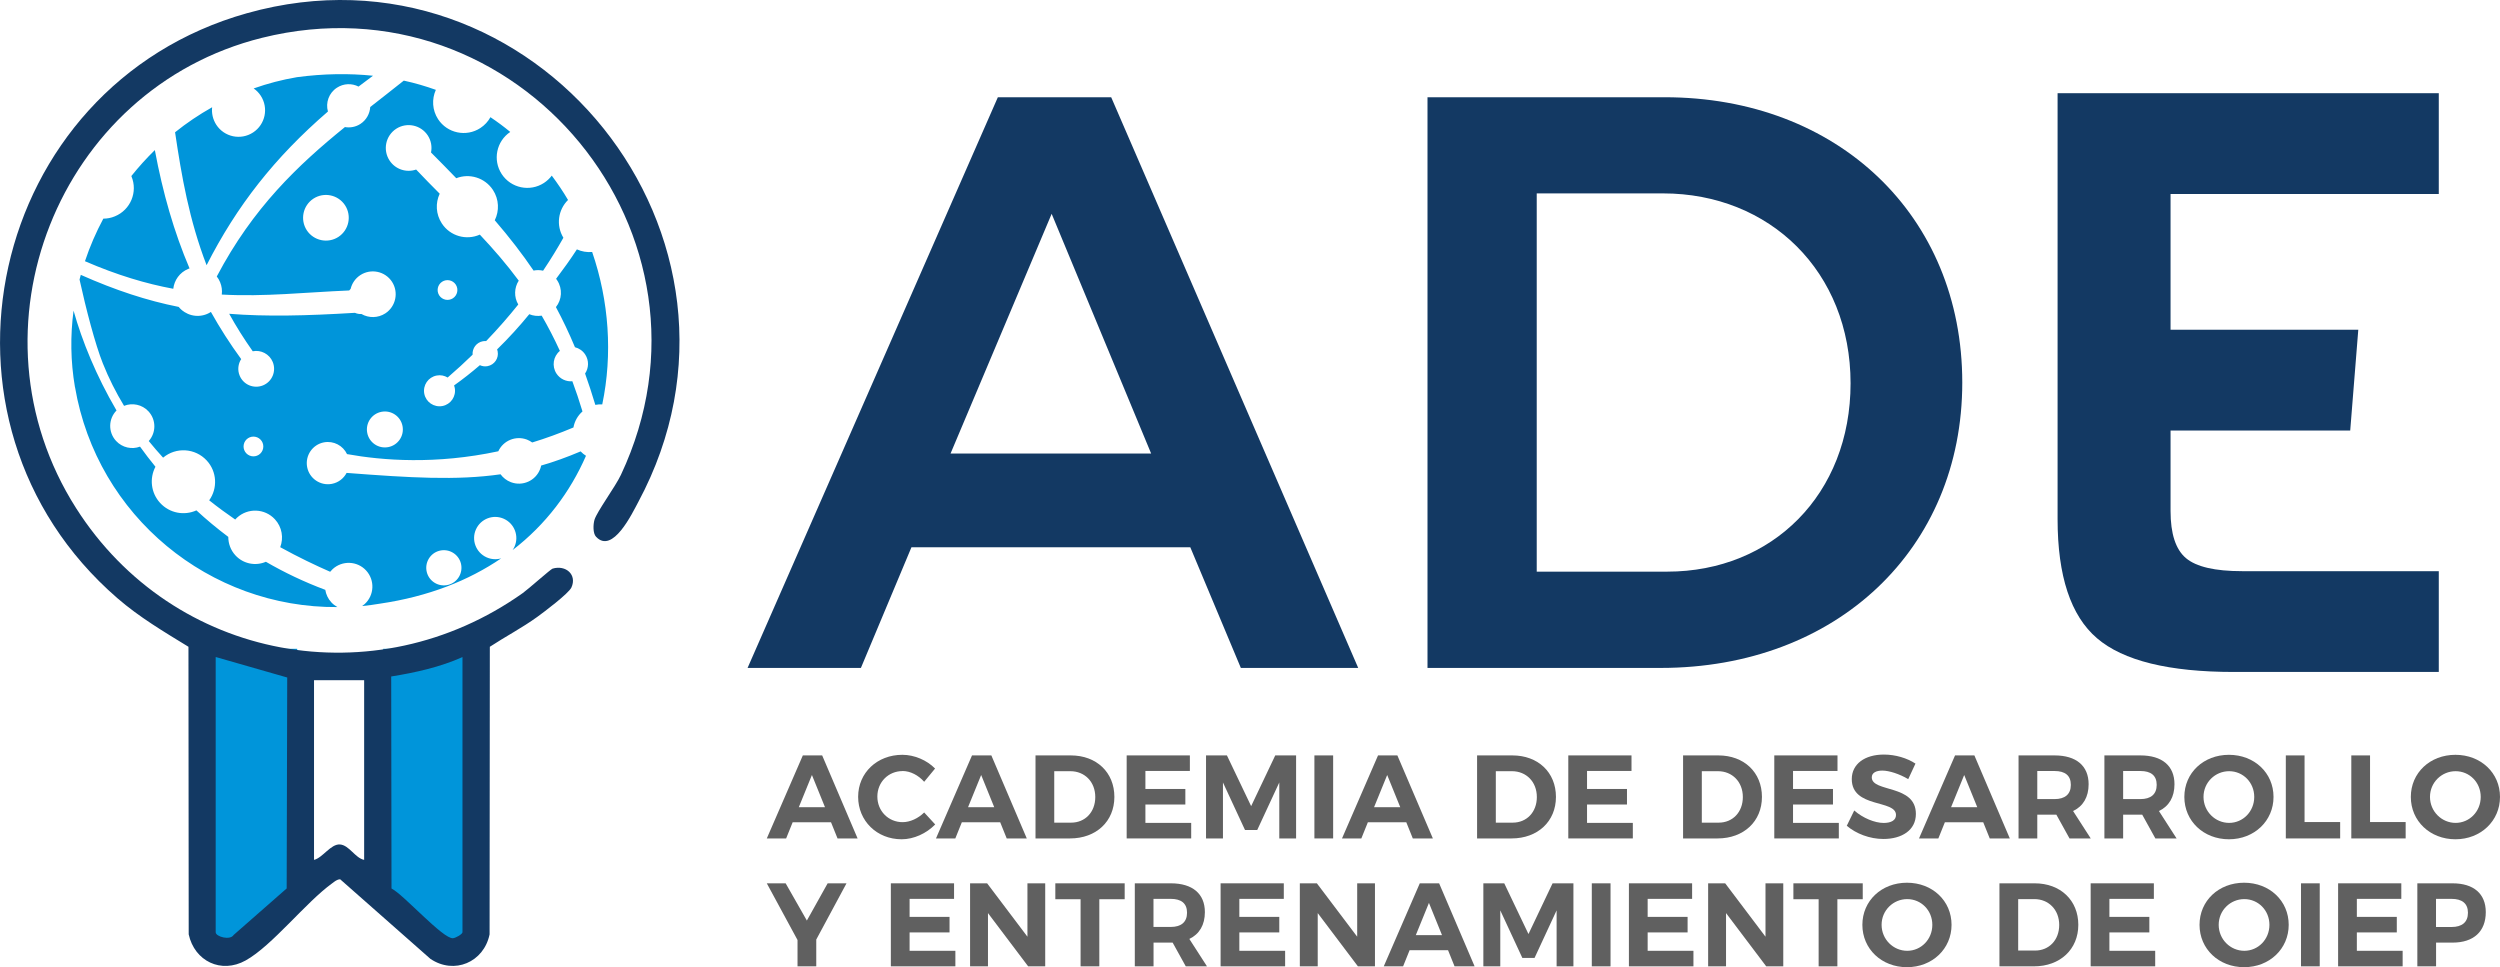 <svg xmlns="http://www.w3.org/2000/svg" id="Capa_2" data-name="Capa 2" viewBox="0 0 414.94 160.53"><defs><style>      .cls-1 {        fill: #133963;      }      .cls-2 {        fill: #606060;      }      .cls-3 {        fill: #0095da;      }    </style></defs><g id="Capa_1-2" data-name="Capa 1"><g><g><path class="cls-2" d="M137.94,136.48h-6.38l-1.08,2.68h-3.21l5.98-13.78h3.21l5.88,13.78h-3.33l-1.08-2.68ZM136.93,133.98l-2.17-5.35-2.18,5.35h4.35Z"></path><path class="cls-2" d="M149.81,127.98c-2.36,0-4.19,1.83-4.19,4.23s1.83,4.25,4.19,4.25c1.24,0,2.6-.63,3.58-1.61l1.83,1.99c-1.46,1.5-3.56,2.46-5.57,2.46-4.11,0-7.22-3.05-7.22-7.05s3.17-6.97,7.34-6.97c1.99,0,4.07.89,5.43,2.28l-1.81,2.2c-.94-1.08-2.3-1.79-3.58-1.79Z"></path><path class="cls-2" d="M166.02,136.48h-6.38l-1.08,2.68h-3.21l5.98-13.78h3.21l5.88,13.78h-3.33l-1.08-2.68ZM165.02,133.98l-2.17-5.35-2.18,5.35h4.35Z"></path><path class="cls-2" d="M184.96,132.27c0,4.05-3.01,6.89-7.36,6.89h-5.73v-13.78h5.85c4.27,0,7.24,2.81,7.24,6.89ZM181.79,132.29c0-2.54-1.77-4.29-4.13-4.29h-2.68v8.54h2.81c2.3,0,4-1.73,4-4.25Z"></path><path class="cls-2" d="M197.49,125.38v2.58h-7.38v2.99h6.63v2.58h-6.63v3.05h7.6v2.58h-10.71v-13.78h10.49Z"></path><path class="cls-2" d="M203.64,125.38l4.02,8.42,4-8.42h3.46v13.78h-2.79v-9.29l-3.66,7.89h-2.03l-3.66-7.89v9.29h-2.81v-13.78h3.48Z"></path><path class="cls-2" d="M221.27,125.38v13.78h-3.11v-13.78h3.11Z"></path><path class="cls-2" d="M233.41,136.48h-6.38l-1.08,2.68h-3.21l5.98-13.78h3.21l5.89,13.78h-3.33l-1.08-2.68ZM232.41,133.98l-2.17-5.35-2.18,5.35h4.35Z"></path><path class="cls-2" d="M258.25,132.27c0,4.05-3.01,6.89-7.36,6.89h-5.73v-13.78h5.85c4.27,0,7.24,2.81,7.24,6.89ZM255.08,132.29c0-2.54-1.77-4.29-4.13-4.29h-2.68v8.54h2.81c2.3,0,4-1.73,4-4.25Z"></path><path class="cls-2" d="M270.79,125.38v2.58h-7.38v2.99h6.63v2.58h-6.63v3.05h7.6v2.58h-10.71v-13.78h10.49Z"></path><path class="cls-2" d="M292.44,132.27c0,4.05-3.01,6.89-7.36,6.89h-5.73v-13.78h5.85c4.27,0,7.24,2.81,7.24,6.89ZM289.27,132.29c0-2.54-1.77-4.29-4.13-4.29h-2.68v8.54h2.81c2.3,0,4-1.73,4-4.25Z"></path><path class="cls-2" d="M304.98,125.38v2.58h-7.38v2.99h6.63v2.58h-6.63v3.05h7.6v2.58h-10.71v-13.78h10.49Z"></path><path class="cls-2" d="M312.42,127.9c-1.04,0-1.75.37-1.75,1.12,0,2.54,7.34,1.12,7.32,6.08,0,2.7-2.34,4.15-5.39,4.15-2.26,0-4.53-.87-6.08-2.19l1.24-2.54c1.42,1.26,3.42,2.07,4.88,2.07,1.28,0,2.05-.47,2.05-1.32,0-2.6-7.34-1.08-7.34-5.96,0-2.5,2.15-4.07,5.33-4.07,1.93,0,3.86.59,5.24,1.5l-1.2,2.58c-1.46-.87-3.19-1.42-4.29-1.42Z"></path><path class="cls-2" d="M329.18,136.48h-6.38l-1.08,2.68h-3.21l5.98-13.78h3.21l5.88,13.78h-3.33l-1.08-2.68ZM328.18,133.98l-2.17-5.35-2.18,5.35h4.35Z"></path><path class="cls-2" d="M343.49,139.16l-2.18-3.94h-3.17v3.94h-3.11v-13.78h5.98c3.6,0,5.65,1.73,5.65,4.78,0,2.13-.91,3.66-2.58,4.45l2.93,4.55h-3.52ZM338.14,132.63h2.87c1.71,0,2.7-.79,2.7-2.36s-.98-2.3-2.7-2.3h-2.87v4.67Z"></path><path class="cls-2" d="M357.74,139.16l-2.18-3.94h-3.17v3.94h-3.11v-13.78h5.98c3.6,0,5.65,1.73,5.65,4.78,0,2.13-.91,3.66-2.58,4.45l2.93,4.55h-3.52ZM352.39,132.63h2.87c1.71,0,2.7-.79,2.7-2.36s-.98-2.3-2.7-2.3h-2.87v4.67Z"></path><path class="cls-2" d="M377.35,132.27c0,3.98-3.19,7.03-7.4,7.03s-7.4-3.03-7.4-7.03,3.19-6.99,7.4-6.99,7.4,2.99,7.4,6.99ZM365.73,132.27c0,2.42,1.95,4.31,4.25,4.31s4.17-1.89,4.17-4.31-1.87-4.27-4.17-4.27-4.25,1.85-4.25,4.27Z"></path><path class="cls-2" d="M382.5,125.38v11.06h5.91v2.72h-9.02v-13.78h3.11Z"></path><path class="cls-2" d="M393.37,125.38v11.06h5.91v2.72h-9.02v-13.78h3.11Z"></path><path class="cls-2" d="M414.94,132.27c0,3.98-3.19,7.03-7.4,7.03s-7.4-3.03-7.4-7.03,3.19-6.99,7.4-6.99,7.4,2.99,7.4,6.99ZM403.32,132.27c0,2.42,1.95,4.31,4.25,4.31s4.17-1.89,4.17-4.31-1.87-4.27-4.17-4.27-4.25,1.85-4.25,4.27Z"></path><path class="cls-2" d="M135.48,155.94v4.45h-3.11v-4.37l-5.1-9.41h3.13l3.52,6.18,3.45-6.18h3.13l-5.02,9.33Z"></path><path class="cls-2" d="M158.35,146.61v2.58h-7.38v2.99h6.63v2.58h-6.63v3.05h7.6v2.58h-10.71v-13.78h10.49Z"></path><path class="cls-2" d="M163.84,146.61l6.69,8.86v-8.86h2.95v13.78h-2.83l-6.67-8.84v8.84h-2.97v-13.78h2.83Z"></path><path class="cls-2" d="M186.67,146.61v2.64h-4.21v11.14h-3.11v-11.14h-4.19v-2.64h11.52Z"></path><path class="cls-2" d="M196.81,160.39l-2.18-3.94h-3.17v3.94h-3.11v-13.78h5.98c3.6,0,5.65,1.73,5.65,4.78,0,2.12-.91,3.66-2.58,4.45l2.93,4.55h-3.52ZM191.45,153.85h2.87c1.71,0,2.7-.79,2.7-2.36s-.98-2.3-2.7-2.3h-2.87v4.67Z"></path><path class="cls-2" d="M213.08,146.61v2.58h-7.38v2.99h6.63v2.58h-6.63v3.05h7.6v2.58h-10.71v-13.78h10.49Z"></path><path class="cls-2" d="M218.57,146.61l6.69,8.86v-8.86h2.95v13.78h-2.83l-6.67-8.84v8.84h-2.97v-13.78h2.83Z"></path><path class="cls-2" d="M240.34,157.71h-6.38l-1.08,2.68h-3.21l5.98-13.78h3.21l5.89,13.78h-3.33l-1.08-2.68ZM239.34,155.21l-2.17-5.35-2.18,5.35h4.35Z"></path><path class="cls-2" d="M249.67,146.61l4.02,8.42,4-8.42h3.46v13.78h-2.79v-9.29l-3.66,7.89h-2.03l-3.66-7.89v9.29h-2.81v-13.78h3.48Z"></path><path class="cls-2" d="M267.31,146.61v13.78h-3.11v-13.78h3.11Z"></path><path class="cls-2" d="M280.85,146.61v2.58h-7.38v2.99h6.63v2.58h-6.63v3.05h7.6v2.58h-10.71v-13.78h10.49Z"></path><path class="cls-2" d="M286.34,146.61l6.69,8.86v-8.86h2.95v13.78h-2.83l-6.67-8.84v8.84h-2.97v-13.78h2.83Z"></path><path class="cls-2" d="M309.17,146.61v2.64h-4.21v11.14h-3.11v-11.14h-4.19v-2.64h11.52Z"></path><path class="cls-2" d="M323.91,153.5c0,3.98-3.19,7.03-7.4,7.03s-7.4-3.03-7.4-7.03,3.19-6.99,7.4-6.99,7.4,2.99,7.4,6.99ZM312.3,153.5c0,2.42,1.95,4.31,4.25,4.31s4.17-1.89,4.17-4.31-1.87-4.27-4.17-4.27-4.25,1.85-4.25,4.27Z"></path><path class="cls-2" d="M344.95,153.5c0,4.06-3.01,6.89-7.36,6.89h-5.73v-13.78h5.85c4.27,0,7.24,2.81,7.24,6.89ZM341.78,153.52c0-2.54-1.77-4.29-4.13-4.29h-2.68v8.54h2.81c2.3,0,4-1.73,4-4.25Z"></path><path class="cls-2" d="M357.49,146.61v2.58h-7.38v2.99h6.63v2.58h-6.63v3.05h7.6v2.58h-10.71v-13.78h10.49Z"></path><path class="cls-2" d="M379.87,153.5c0,3.98-3.19,7.03-7.4,7.03s-7.4-3.03-7.4-7.03,3.19-6.99,7.4-6.99,7.4,2.99,7.4,6.99ZM368.25,153.5c0,2.42,1.95,4.31,4.25,4.31s4.17-1.89,4.17-4.31-1.87-4.27-4.17-4.27-4.25,1.85-4.25,4.27Z"></path><path class="cls-2" d="M385.02,146.61v13.78h-3.11v-13.78h3.11Z"></path><path class="cls-2" d="M398.56,146.61v2.58h-7.38v2.99h6.63v2.58h-6.63v3.05h7.6v2.58h-10.71v-13.78h10.49Z"></path><path class="cls-2" d="M412.58,151.39c0,3.21-2.01,5.06-5.51,5.06h-2.74v3.94h-3.11v-13.78h5.85c3.5,0,5.51,1.73,5.51,4.78ZM409.62,151.49c0-1.54-.98-2.3-2.72-2.3h-2.58v4.67h2.58c1.73,0,2.72-.79,2.72-2.36Z"></path></g><g><polygon class="cls-3" points="49.33 150.92 34.83 157.75 34.83 107.68 49.33 107.68 49.33 150.92"></polygon><polygon class="cls-3" points="78.1 157.75 63.6 150.05 63.6 107.68 78.1 107.68 78.1 157.75"></polygon><g><path class="cls-1" d="M98.93,89.09c-.55-.58-.48-2.07-.26-2.82.42-1.38,3.46-5.48,4.39-7.46C121.73,39.1,85.97-4.3,43.48,6.28,9.6,14.72-6.22,54.74,12.63,84.34c16.19,25.43,49.63,31.5,74.16,14.08.86-.61,4.61-3.95,4.92-4.04,2.21-.66,4.1,1.02,3.13,3.13-.46,1-4.55,4.07-5.68,4.89-2.52,1.82-5.27,3.25-7.86,4.95l-.04,47.73c-.95,4.64-5.89,6.74-9.83,4.06l-14.97-13.2c-.53.02-.89.35-1.29.64-4.43,3.19-9.97,10.37-14.39,12.83-4.07,2.27-8.49.12-9.46-4.33l-.04-47.73c-4.08-2.5-8.17-4.92-11.79-8.06C-14.45,69.9-2.01,14.27,41,2.19c47.72-13.41,88.4,37.36,64.95,81.11-1.02,1.9-4.26,8.71-7.01,5.8ZM35.8,109.05v45.69c0,.72,2.41,1.4,2.99.43l8.79-7.71.09-35.01-11.86-3.4ZM76.76,154.75v-45.69c-3.74,1.67-7.8,2.57-11.83,3.22l.05,35.19c2,.99,8.56,8.42,10.21,8.25.42-.04,1.46-.6,1.57-.97ZM60.44,112.9h-8.32v29.82c1.45-.35,2.77-2.66,4.3-2.56s2.54,2.27,4.02,2.56v-29.82Z"></path><path class="cls-3" d="M63.32,68.35c-1.62.31-2.68,1.87-2.37,3.49.31,1.62,1.87,2.68,3.49,2.37,1.62-.31,2.68-1.87,2.37-3.49-.31-1.62-1.87-2.68-3.49-2.37M72.94,91.41c-1.56.4-2.5,2-2.1,3.56.4,1.56,2,2.5,3.56,2.1,1.56-.4,2.5-2,2.1-3.56-.4-1.56-2-2.5-3.56-2.1ZM29.06,54.97c1.07.17,1.79,1.17,1.62,2.23-.17,1.07-1.17,1.79-2.24,1.62-1.07-.17-1.79-1.17-1.62-2.23.17-1.07,1.17-1.79,2.23-1.62ZM75.17,49.51c.76-.5.97-1.51.48-2.27-.5-.76-1.51-.97-2.27-.48-.76.5-.97,1.51-.48,2.27.5.76,1.51.97,2.27.48ZM56.17,39.32c1.75-1.15,2.24-3.5,1.1-5.25-1.15-1.75-3.5-2.24-5.25-1.1-1.75,1.15-2.24,3.5-1.1,5.25,1.15,1.75,3.5,2.24,5.25,1.1ZM42.96,75.48c.76-.5.97-1.51.48-2.27-.5-.76-1.51-.97-2.27-.48-.76.5-.97,1.51-.48,2.27.5.76,1.51.97,2.27.48ZM98.29,41.84c2.79,8.11,3.41,16.96,1.67,25.28-.38-.02-.76,0-1.15.08-.55-1.82-1.11-3.55-1.7-5.2.62-.92.67-2.17.02-3.16-.41-.63-1.03-1.04-1.7-1.21-.98-2.35-2.03-4.55-3.16-6.66,1-1.24,1.13-3.04.21-4.44-.06-.09-.12-.17-.18-.26,1.17-1.56,2.36-3.19,3.45-4.88.79.36,1.67.51,2.54.43ZM29.05,21.96c1.93-1.55,3.99-2.94,6.16-4.16-.11.98.11,2.01.69,2.91,1.33,2.04,4.06,2.61,6.1,1.28,2.04-1.33,2.61-4.06,1.28-6.1-.32-.49-.72-.9-1.18-1.21,2.31-.82,4.71-1.45,7.18-1.87,4.48-.6,8.69-.64,12.63-.24-.82.6-1.62,1.2-2.4,1.8-1.11-.57-2.48-.54-3.59.19-1.34.87-1.9,2.49-1.49,3.95-8.86,7.65-15.13,15.66-20.14,25.51-2.89-7.51-4.16-14.84-5.23-22.06ZM14.1,43.36c.81-2.44,1.84-4.81,3.05-7.07.65,0,1.3-.12,1.93-.39,2.59-1.07,3.82-4.04,2.74-6.63l-.02-.05c1.21-1.51,2.51-2.95,3.9-4.31,1.33,7.13,3.18,13.59,5.76,19.64-.07.03-.15.05-.22.08-1.42.59-2.32,1.88-2.48,3.3-4.48-.83-9.29-2.25-14.67-4.58ZM13.21,46.37c.06-.25.13-.5.2-.75,5.79,2.57,10.98,4.27,16.25,5.32,1.1,1.35,3,1.88,4.69,1.18.23-.09.44-.21.64-.34h.02c1.49,2.66,3.15,5.26,5.02,7.82-.51.79-.64,1.82-.25,2.75.63,1.52,2.36,2.23,3.88,1.61,1.52-.63,2.23-2.36,1.61-3.88-.55-1.33-1.96-2.05-3.32-1.78-1.48-2.09-2.77-4.16-3.91-6.22,6.13.49,12.79.33,20.87-.16.34.15.72.22,1.09.2,1.2.69,2.73.69,3.96-.11,1.75-1.15,2.24-3.5,1.1-5.25-1.15-1.75-3.5-2.24-5.25-1.1-.84.55-1.39,1.37-1.61,2.28-.09.08-.17.17-.24.27-7.39.31-14.02,1.07-21.15.68.09-.68,0-1.39-.28-2.06-.14-.35-.33-.66-.55-.94,6-11.4,13.46-18.47,21.27-24.8.86.15,1.79-.01,2.58-.53.99-.65,1.55-1.7,1.62-2.8,1.85-1.45,3.72-2.9,5.57-4.38,1.85.4,3.61.92,5.32,1.53-.69,1.53-.61,3.36.37,4.87,1.53,2.34,4.68,3,7.02,1.47.72-.47,1.28-1.09,1.67-1.8,1.15.77,2.24,1.58,3.29,2.45-2.3,1.54-2.94,4.66-1.42,6.99,1.53,2.34,4.68,3,7.02,1.47.51-.34.95-.75,1.29-1.21.97,1.3,1.88,2.64,2.7,4.04-1.66,1.63-2.02,4.23-.77,6.27-.93,1.65-2.04,3.49-3.37,5.47-.51-.12-1.05-.13-1.58-.02-1.9-2.8-4.02-5.54-6.44-8.35.77-1.56.72-3.47-.3-5.03-1.34-2.04-3.9-2.81-6.09-1.95-1.32-1.38-2.72-2.79-4.19-4.27.19-.94.03-1.96-.54-2.83-1.15-1.75-3.5-2.24-5.25-1.1-1.75,1.15-2.24,3.5-1.1,5.25.97,1.49,2.81,2.07,4.42,1.51,1.31,1.39,2.62,2.71,3.91,4.01-.72,1.54-.65,3.4.35,4.93,1.38,2.12,4.08,2.86,6.31,1.86,2.25,2.39,4.41,4.87,6.46,7.64-.75,1.17-.82,2.7-.08,3.96-1.57,1.96-3.33,3.99-5.33,6.07-.18-.01-.36,0-.55.03-1.06.2-1.78,1.17-1.7,2.23-1.29,1.26-2.67,2.52-4.14,3.79-.53-.32-1.17-.46-1.83-.33-1.4.27-2.31,1.61-2.05,3.01.27,1.4,1.61,2.31,3.01,2.05,1.4-.27,2.31-1.61,2.05-3.01-.03-.14-.06-.28-.11-.41,1.48-1.05,2.91-2.18,4.28-3.36.39.18.83.25,1.28.16,1.14-.22,1.89-1.32,1.67-2.45-.02-.12-.05-.23-.09-.33,1.95-1.9,3.74-3.88,5.34-5.84.65.27,1.36.35,2.06.24,1.05,1.81,2.06,3.75,3.02,5.85-1.11.91-1.37,2.53-.57,3.76.6.91,1.63,1.37,2.64,1.28.59,1.58,1.15,3.25,1.68,5.01-.79.69-1.32,1.64-1.5,2.66-2.33.98-4.61,1.81-6.84,2.49-.27-.19-.56-.35-.88-.48-1.86-.7-3.93.16-4.75,1.94-10.37,2.22-19.19,1.54-25.11.47-.67-1.41-2.22-2.25-3.83-1.95-1.9.36-3.15,2.2-2.79,4.1.36,1.9,2.2,3.15,4.1,2.79,1.1-.21,1.97-.91,2.45-1.82,10.58.81,18.25,1.28,25.55.23.42.57,1,1.04,1.72,1.31,1.95.74,4.13-.25,4.86-2.2.07-.18.12-.37.16-.56,2.13-.61,4.29-1.39,6.55-2.35.27.28.57.53.89.73-2.61,5.98-6.64,11.39-12.18,15.65.12-.17.22-.35.31-.55.8-1.76.01-3.84-1.75-4.64-1.76-.8-3.84-.02-4.64,1.75-.8,1.76-.01,3.84,1.75,4.64.8.36,1.66.4,2.44.17-5.4,3.68-12.08,6.34-20.11,7.52-.99.17-1.99.3-2.97.4.15-.1.29-.22.43-.34,1.6-1.47,1.7-3.96.23-5.56-1.47-1.6-3.96-1.7-5.56-.23-.15.14-.29.29-.41.44-2.4-1.05-5.24-2.4-8.29-4.08.59-1.53.31-3.34-.88-4.63-1.67-1.81-4.49-1.93-6.3-.26-.1.1-.2.19-.29.3-1.44-.99-2.89-2.05-4.32-3.19,1.42-1.98,1.31-4.75-.41-6.61-1.91-2.07-5.1-2.26-7.24-.47-.82-.89-1.61-1.81-2.38-2.76,1.24-1.39,1.25-3.52-.04-4.92-1.06-1.15-2.69-1.47-4.06-.92-1.34-2.21-2.53-4.56-3.53-7.07-1.25-3.12-2.8-9.07-3.85-13.86ZM22.6,38.17s-.02,0-.02.01M12.44,64.25c-.73-4.28-.78-8.54-.23-12.69,1.41,5.02,3.74,10.78,7.13,16.57-1.36,1.38-1.41,3.6-.08,5.05,1.04,1.13,2.63,1.46,3.98.95.81,1.12,1.66,2.24,2.56,3.34-1.01,1.91-.77,4.33.78,6.01,1.57,1.71,4.01,2.14,6.02,1.23,1.66,1.53,3.42,3,5.29,4.4,0,1.09.38,2.19,1.18,3.06,1.32,1.44,3.37,1.81,5.06,1.07,3.05,1.77,6.33,3.34,9.86,4.66.12.74.44,1.46.99,2.06.3.33.65.59,1.02.8-21.13.16-39.88-15.01-43.55-36.51Z"></path></g></g><path class="cls-1" d="M341.51,86.17c0,9.44,2.18,16.03,6.54,19.76,4.36,3.74,11.94,5.6,22.73,5.6h34v-16.73h-32.65c-4.5,0-7.6-.72-9.31-2.16-1.71-1.44-2.56-4.05-2.56-7.82v-13.36h29.82l1.34-16.73h-31.16v-22.53h44.52V15.47h-63.27v70.7Z"></path><g><path class="cls-1" d="M197.56,90.83h-46.28l-8.39,20.03h-18.81l41.54-94.72h18.81l41,94.72h-19.48l-8.39-20.03ZM191.06,75.27l-16.51-39.78-16.78,39.78h33.28Z"></path><path class="cls-1" d="M325.69,63.5c0,27.6-20.84,47.36-50.06,47.36h-38.7V16.14h39.37c28.69,0,49.39,19.62,49.39,47.36ZM307.15,63.63c0-18.54-13.4-31.53-31.12-31.53h-20.97v62.78h21.65c17.45,0,30.44-12.85,30.44-31.26Z"></path></g></g></g></svg>